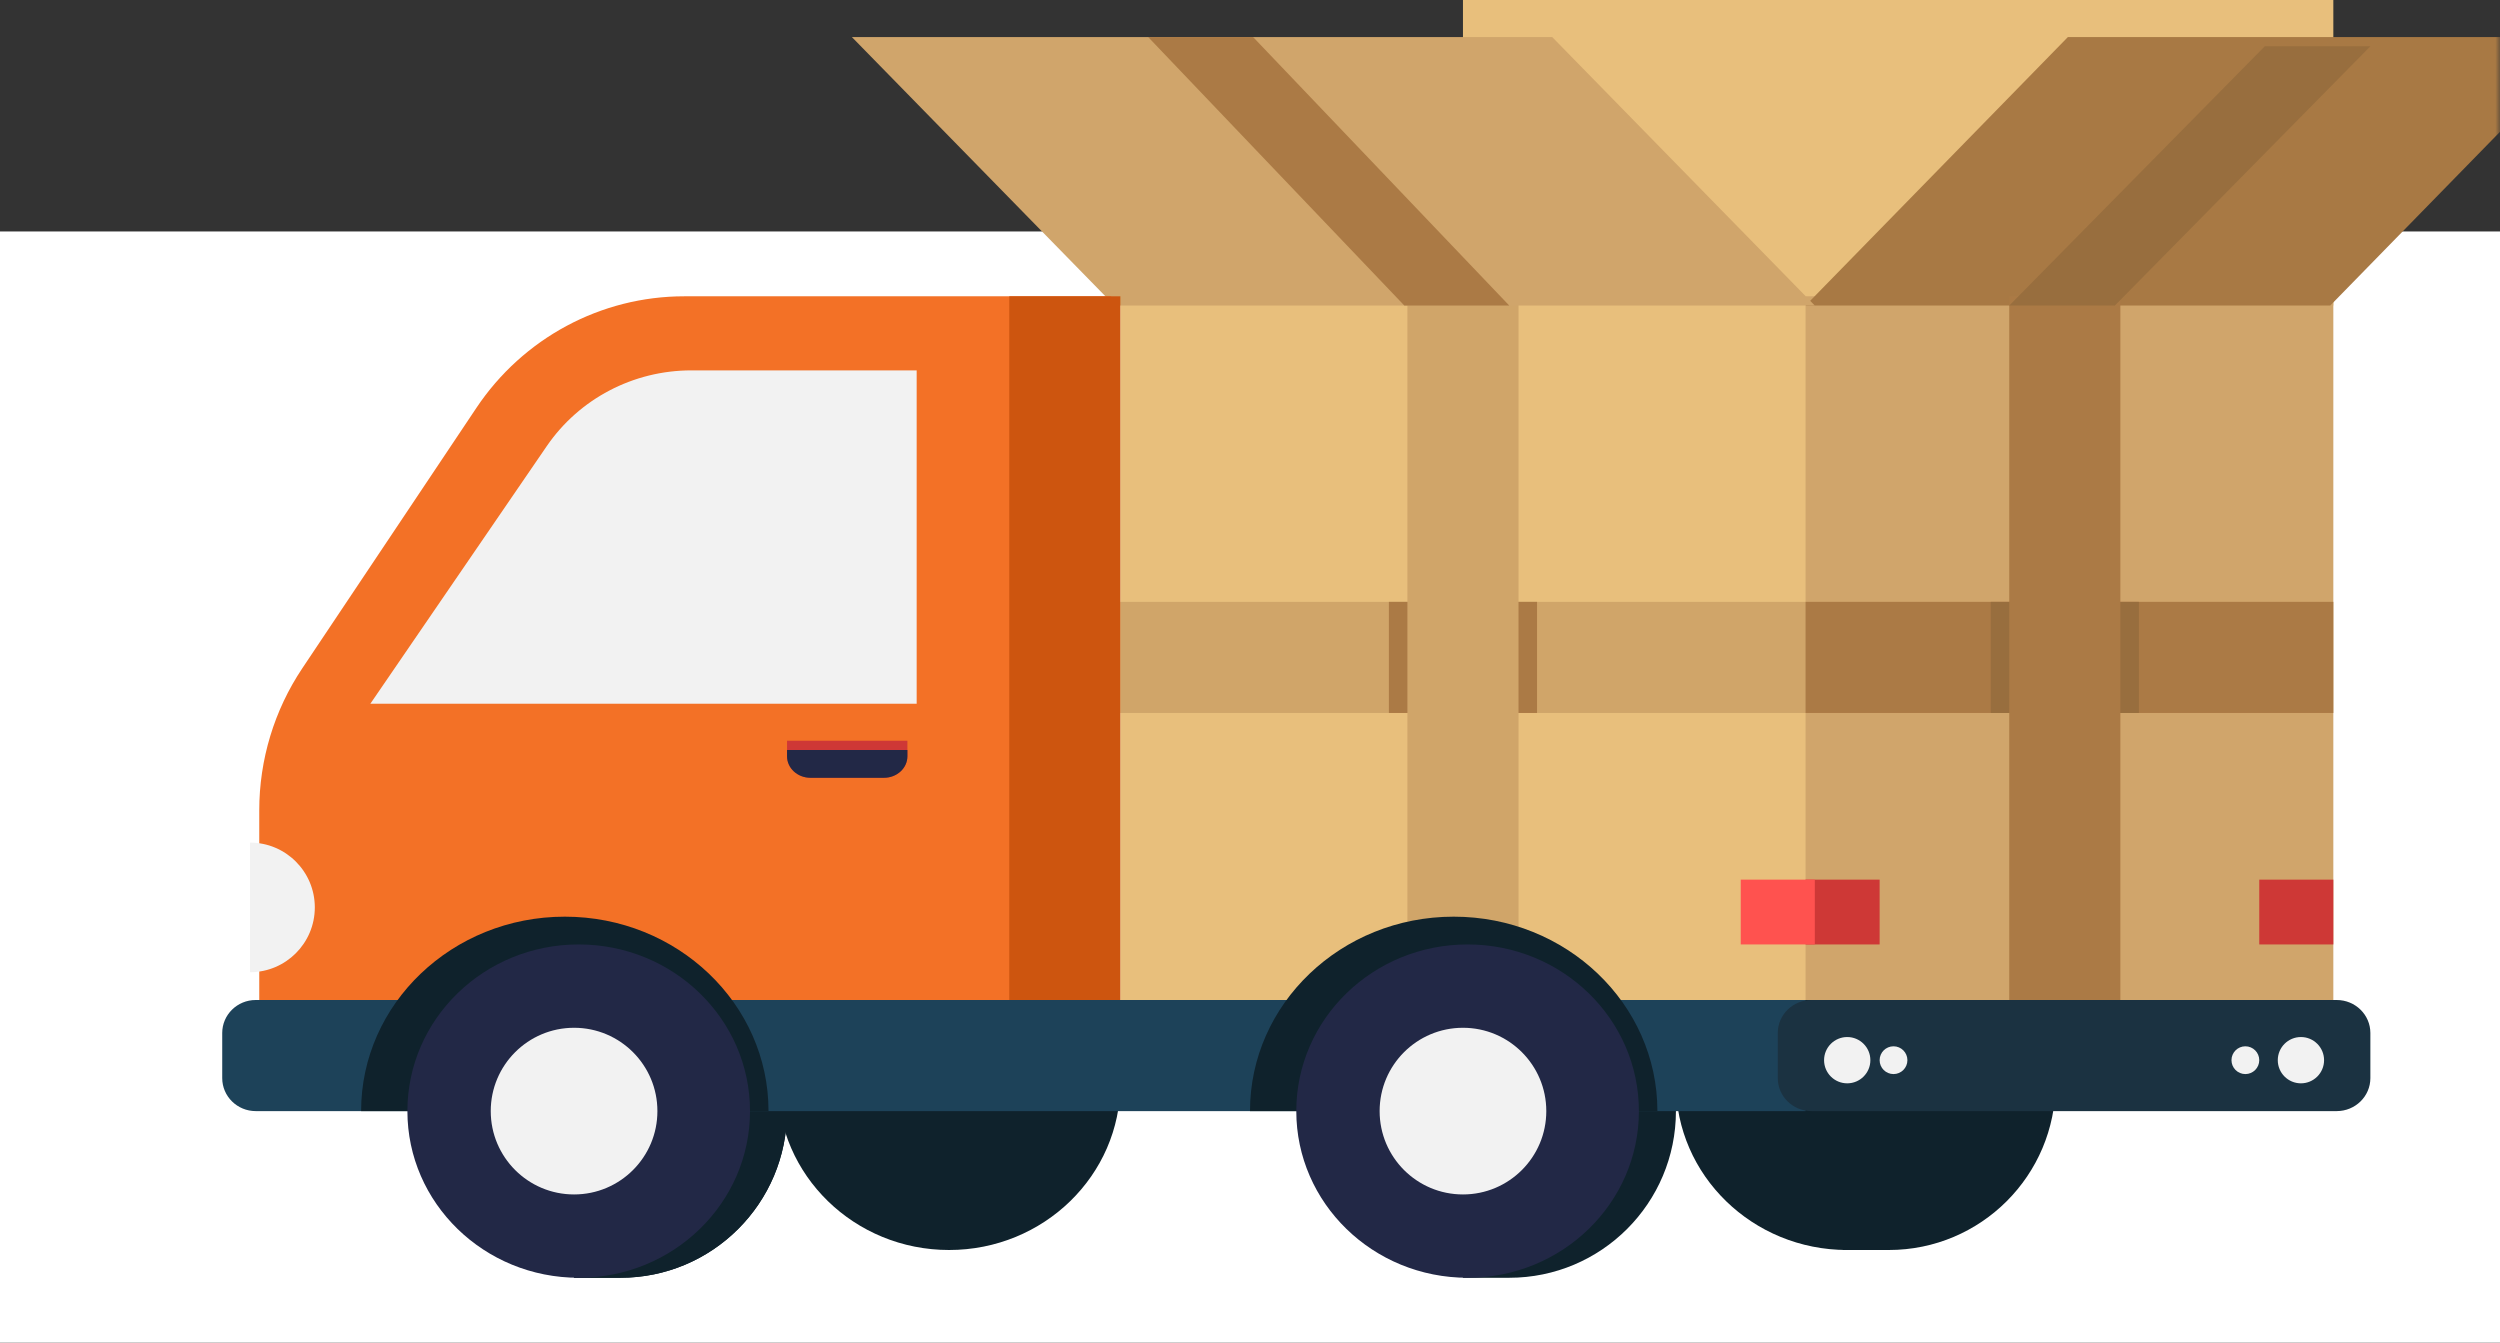 <?xml version="1.0" encoding="UTF-8"?> <svg xmlns="http://www.w3.org/2000/svg" xmlns:xlink="http://www.w3.org/1999/xlink" width="270" height="145" viewBox="0 0 270 145"><rect x="0" y="0" width="270" height="145" fill="#333333" stroke="none"/><defs><rect id="g-a" width="270" height="153"></rect></defs><g fill="none" fill-rule="evenodd" transform="translate(0 -9)"><rect width="270" height="120" y="34" fill="#FFF"></rect><mask id="g-b" fill="#fff"><use xlink:href="#g-a"></use></mask><g mask="url(#g-b)"><g transform="translate(-11 9)"><path fill="#0F222C" d="M77.993 102C87.938 102 96 110.059 96 120 96 129.942 87.938 138 77.993 138L73 138 73 102 77.993 102zM173.992 102C183.938 102 192 110.059 192 120 192 129.942 183.938 138 173.992 138L169 138 169 102 173.992 102z"></path><path fill="#0F222C" d="M77.993,102 C87.938,102 96,110.059 96,120 C96,129.942 87.938,138 77.993,138 L73,138 L73,102 L77.993,102 Z"></path><path fill="#0F222C" d="M95 117C95 107.059 103.283 99 113.5 99 123.718 99 132 107.059 132 117 132 126.941 123.718 135 113.5 135 103.283 135 95 126.941 95 117M214.993 99C224.938 99 233 107.059 233 117 233 126.941 224.938 135 214.993 135L210 135 210 99 214.993 99z"></path><path fill="#0F222C" d="M192,117 C192,107.059 200.283,99 210.5,99 C220.718,99 229,107.059 229,117 C229,126.941 220.718,135 210.5,135 C200.283,135 192,126.941 192,117"></path><polygon fill="#E8BF7C" points="169 33 263 33 263 0 169 0"></polygon><polygon fill="#E8BF7C" points="132 108 207 108 207 32 132 32"></polygon><polygon fill="#D0A569" points="132 77 207 77 207 65 132 65"></polygon><polygon fill="#AB7A45" points="161 77 177 77 177 65 161 65"></polygon><polygon fill="#D0A569" points="163 108 175 108 175 32 163 32"></polygon><polygon fill="#D0A56B" points="206 108 263 108 263 32 206 32"></polygon><polygon fill="#AB7A45" points="206 77 263 77 263 65 206 65"></polygon><polygon fill="#986E3E" points="226 77 242 77 242 65 226 65"></polygon><polygon fill="#A87944" points="206 33 262.666 33 291 4 234.333 4"></polygon><polygon fill="#AB7A45" points="228 108 240 108 240 32 228 32"></polygon><polygon fill="#986E3E" points="228 33 239.406 33 267 5 255.594 5"></polygon><polygon fill="#D0A56B" points="207 33 131.364 33 103 4 178.636 4"></polygon><polygon fill="#AB7A45" points="174 33 162.668 33 135 4 146.333 4"></polygon><path fill="#1D4259" d="M38.621,120 L206,120 L206,108 L38.621,108 C36.621,108 35,109.595 35,111.563 L35,116.437 C35,118.404 36.621,120 38.621,120"></path><path fill="#F37126" d="M39,108 L131,108 L131,32 L84.899,32 C75.9,32 67.487,36.515 62.45,44.052 L43.644,72.182 C40.617,76.71 39,82.048 39,87.512 L39,108 Z"></path><path fill="#F2F2F2" d="M110,76 L110,40 L85.675,40 C79.4,40 73.556,43.063 70.043,48.193 L51,76 L110,76 Z"></path><polygon fill="#CD550F" points="120 108 132 108 132 32 120 32"></polygon><path fill="#0F222C" d="M168 99C180.151 99 190 108.402 190 120L146 120C146 108.402 155.849 99 168 99M72 99C84.15 99 94 108.402 94 120L50 120C50 108.402 59.849 99 72 99"></path><path fill="#222846" d="M151,120 C151,110.059 159.283,102 169.5,102 C179.717,102 188,110.059 188,120 C188,129.941 179.717,138 169.5,138 C159.283,138 151,129.941 151,120"></path><path fill="#F2F2F2" d="M160,120 C160,115.029 164.029,111 169,111 C173.971,111 178,115.029 178,120 C178,124.971 173.971,129 169,129 C164.029,129 160,124.971 160,120"></path><path fill="#222846" d="M55,120 C55,110.059 63.282,102 73.5,102 C83.718,102 92,110.059 92,120 C92,129.941 83.718,138 73.5,138 C63.282,138 55,129.941 55,120"></path><path fill="#F2F2F2" d="M64,120 C64,115.029 68.029,111 73,111 C77.971,111 82,115.029 82,120 C82,124.971 77.971,129 73,129 C68.029,129 64,124.971 64,120"></path><polygon fill="#CE3836" points="206 102 214 102 214 95 206 95"></polygon><polygon fill="#FF524F" points="199 102 207 102 207 95 199 95"></polygon><polygon fill="#CE3836" points="255 102 263 102 263 95 255 95"></polygon><path fill="#CE3836" d="M98.526,84 L106.474,84 C107.869,84 109,82.956 109,81.668 L109,80 L96,80 L96,81.668 C96,82.956 97.131,84 98.526,84"></path><path fill="#222846" d="M98.526,84 L106.474,84 C107.869,84 109,82.96 109,81.676 L109,81 L96,81 L96,81.676 C96,82.96 97.131,84 98.526,84"></path><path fill="#F2F2F2" d="M45,98 C45,94.134 41.866,91 38,91 L38,105 C41.866,105 45,101.866 45,98"></path><path fill="#1B3241" d="M263.362,108 L206.638,108 C204.629,108 203,109.595 203,111.563 L203,116.437 C203,118.404 204.629,120 206.638,120 L263.362,120 C265.371,120 267,118.404 267,116.437 L267,111.563 C267,109.595 265.371,108 263.362,108"></path><path fill="#F2F2F2" d="M213 114.5C213 113.12 211.881 112 210.5 112 209.12 112 208 113.12 208 114.5 208 115.881 209.12 117 210.5 117 211.881 117 213 115.881 213 114.5M217 114.5C217 113.672 216.328 113 215.5 113 214.672 113 214 113.672 214 114.5 214 115.328 214.672 116 215.5 116 216.328 116 217 115.328 217 114.5M257 114.5C257 115.881 258.119 117 259.5 117 260.88 117 262 115.881 262 114.5 262 113.12 260.88 112 259.5 112 258.119 112 257 113.12 257 114.5M252 114.5C252 115.328 252.672 116 253.5 116 254.328 116 255 115.328 255 114.5 255 113.672 254.328 113 253.5 113 252.672 113 252 113.672 252 114.5"></path></g></g></g></svg> 